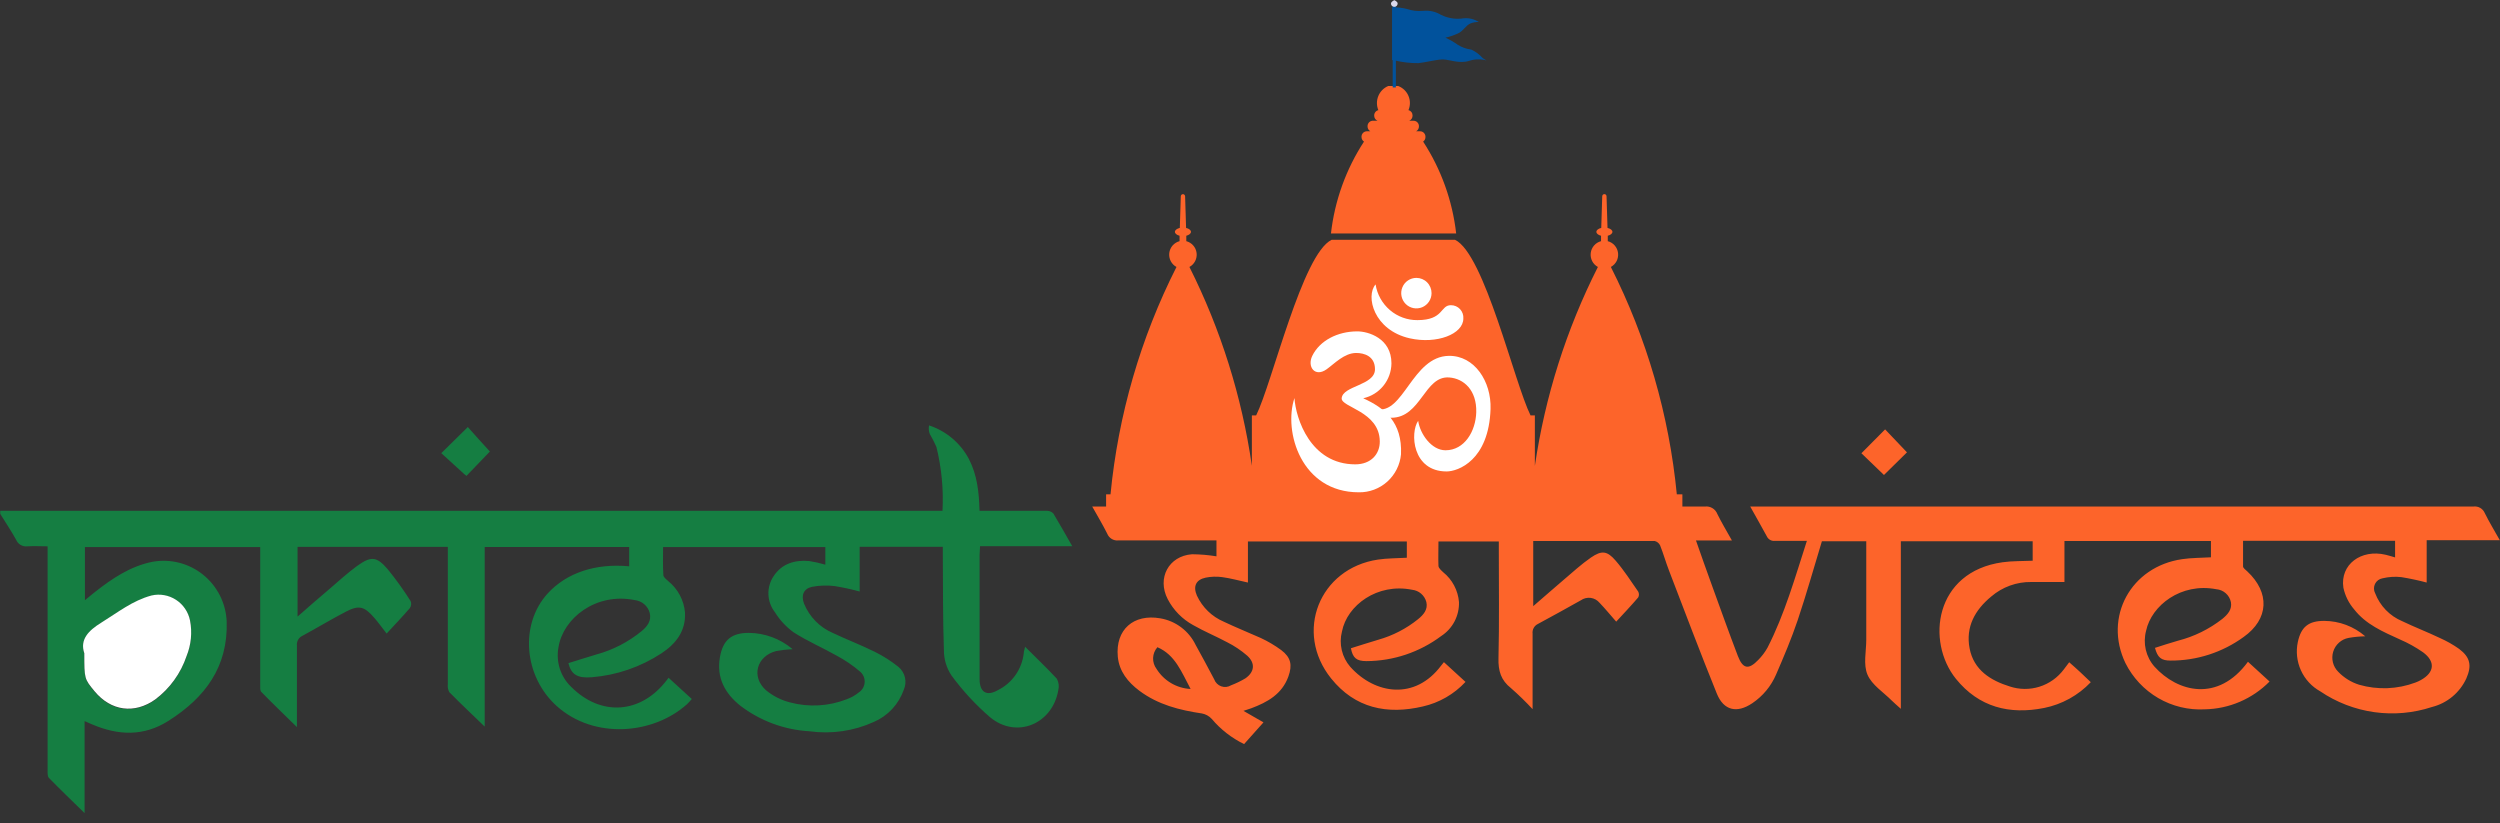 <svg width="164" height="54" viewBox="0 0 164 54" fill="none" xmlns="http://www.w3.org/2000/svg">
<rect x="0" y="0" width="164" height="54" fill="#333333" stroke="none"/>
<g clip-path="url(#clip0_11_2579)">
<path d="M70.34 35.832H64.289C64.289 36.06 64.261 36.238 64.261 36.416V44.552C64.261 45.417 64.728 45.702 65.479 45.264C65.939 45.034 66.334 44.691 66.627 44.267C66.921 43.843 67.105 43.352 67.16 42.838C67.16 42.714 67.214 42.589 67.249 42.429C67.957 43.141 68.665 43.807 69.327 44.523C69.455 44.753 69.489 45.024 69.423 45.278C69.044 47.494 66.693 48.484 64.958 47.059C64.007 46.24 63.151 45.313 62.409 44.299C62.087 43.811 61.917 43.238 61.92 42.653C61.849 40.602 61.864 38.543 61.849 36.487C61.849 36.291 61.849 36.092 61.849 35.868H56.393V38.803C55.853 38.655 55.306 38.536 54.754 38.447C54.26 38.386 53.759 38.403 53.27 38.496C52.718 38.614 52.537 39.052 52.743 39.593C53.096 40.46 53.773 41.153 54.63 41.52C55.536 41.952 56.475 42.308 57.374 42.753C57.927 43.026 58.449 43.358 58.932 43.743C59.148 43.921 59.3 44.165 59.364 44.438C59.428 44.711 59.4 44.998 59.286 45.253C59.121 45.723 58.861 46.153 58.522 46.516C58.183 46.879 57.773 47.167 57.317 47.362C55.996 47.959 54.535 48.17 53.1 47.971C51.452 47.878 49.869 47.291 48.554 46.286C47.552 45.478 46.993 44.459 47.226 43.116C47.421 41.994 47.977 41.517 49.117 41.517C50.171 41.524 51.19 41.902 51.996 42.586C51.631 42.602 51.268 42.644 50.909 42.71C49.638 43.045 49.262 44.388 50.239 45.271C50.7 45.653 51.237 45.928 51.815 46.076C53.053 46.409 54.364 46.335 55.558 45.866C55.84 45.764 56.103 45.614 56.337 45.424C56.447 45.352 56.539 45.256 56.606 45.142C56.673 45.028 56.712 44.899 56.721 44.767C56.73 44.635 56.709 44.503 56.658 44.381C56.607 44.258 56.529 44.15 56.429 44.064C55.961 43.663 55.452 43.314 54.91 43.024C53.968 42.489 52.962 42.062 52.052 41.474C51.565 41.12 51.152 40.673 50.834 40.16C50.572 39.825 50.423 39.415 50.408 38.989C50.394 38.563 50.514 38.143 50.753 37.791C51.298 36.968 52.137 36.722 53.079 36.804C53.438 36.86 53.793 36.94 54.141 37.043V35.886H43.498C43.498 36.495 43.477 37.111 43.516 37.723C43.516 37.866 43.718 38.012 43.849 38.133C44.156 38.382 44.41 38.69 44.596 39.039C44.783 39.389 44.898 39.772 44.935 40.167C45.003 41.41 44.323 42.247 43.378 42.867C42.011 43.76 40.445 44.296 38.821 44.427C37.875 44.505 37.468 44.245 37.288 43.501C37.897 43.312 38.509 43.116 39.122 42.934C40.206 42.639 41.217 42.117 42.089 41.403C42.468 41.086 42.758 40.719 42.616 40.185C42.552 39.965 42.424 39.77 42.248 39.624C42.073 39.478 41.858 39.388 41.632 39.365C39.1 38.853 36.934 40.552 36.636 42.464C36.549 42.93 36.578 43.409 36.722 43.86C36.865 44.311 37.118 44.719 37.458 45.047C39.426 47.031 42.06 46.828 43.746 44.609C43.774 44.566 43.81 44.527 43.859 44.463L45.382 45.855C45.265 45.98 45.18 46.097 45.074 46.19C42.85 48.192 38.973 48.52 36.519 46.315C34.367 44.377 34.069 40.972 35.928 38.931C37.16 37.581 39.065 36.94 41.274 37.15V35.882H31.796V47.665C30.95 46.849 30.199 46.14 29.477 45.407C29.389 45.248 29.354 45.066 29.378 44.886C29.378 42.087 29.378 39.291 29.378 36.495V35.875H19.52V40.448C20.229 39.818 20.908 39.237 21.578 38.667C22.19 38.144 22.778 37.599 23.433 37.121C24.357 36.462 24.707 36.498 25.444 37.353C25.982 38.016 26.481 38.711 26.938 39.433C26.968 39.508 26.978 39.59 26.969 39.67C26.96 39.75 26.931 39.827 26.885 39.893C26.404 40.452 25.894 40.986 25.363 41.56C25.079 41.203 24.831 40.847 24.548 40.523C23.897 39.772 23.546 39.679 22.686 40.128C21.719 40.63 20.788 41.196 19.832 41.713C19.713 41.77 19.614 41.863 19.55 41.979C19.487 42.096 19.462 42.229 19.478 42.361C19.478 43.928 19.478 45.492 19.478 47.059V47.697C18.628 46.863 17.87 46.137 17.141 45.389C17.049 45.296 17.07 45.072 17.07 44.908C17.07 42.094 17.07 39.28 17.07 36.466V35.886H5.57V39.376C5.818 39.173 6.023 38.995 6.239 38.828C7.369 37.941 8.548 37.15 9.978 36.858C10.561 36.749 11.161 36.767 11.736 36.911C12.312 37.055 12.85 37.322 13.314 37.694C13.778 38.065 14.157 38.533 14.426 39.064C14.694 39.596 14.846 40.18 14.871 40.776C14.96 43.757 13.455 45.763 11.047 47.291C9.408 48.324 7.765 48.245 6.066 47.529L5.549 47.305V53.339C4.688 52.498 3.934 51.775 3.205 51.027C3.106 50.924 3.123 50.671 3.123 50.504C3.123 45.833 3.123 41.166 3.123 36.502V35.839C2.656 35.839 2.224 35.811 1.799 35.839C1.645 35.859 1.489 35.827 1.354 35.748C1.22 35.67 1.115 35.549 1.056 35.405C0.733 34.824 0.365 34.272 0.015 33.709V33.51H61.828C61.902 32.1 61.767 30.687 61.428 29.317C61.3 29.028 61.156 28.746 60.996 28.473C60.925 28.293 60.908 28.096 60.947 27.907C62.06 28.272 62.992 29.054 63.549 30.09C64.105 31.159 64.225 32.288 64.257 33.51H66.183C67.019 33.51 67.858 33.51 68.694 33.51C68.771 33.51 68.847 33.526 68.918 33.558C68.988 33.589 69.052 33.634 69.104 33.691C69.529 34.393 69.908 35.081 70.34 35.832ZM12.241 43.041C12.538 42.304 12.617 41.496 12.467 40.715C12.41 40.441 12.299 40.18 12.141 39.948C11.983 39.717 11.78 39.52 11.545 39.368C11.31 39.217 11.047 39.114 10.772 39.066C10.497 39.017 10.215 39.025 9.943 39.088C8.704 39.408 7.716 40.206 6.646 40.869C5.807 41.389 5.23 41.973 5.531 42.881C5.531 44.552 5.531 44.552 6.207 45.374C7.27 46.667 8.813 46.881 10.184 45.909C11.144 45.186 11.861 44.186 12.241 43.041Z" fill="#157E42"/>
<path d="M32.136 29.62L30.599 31.219L30.436 31.084L28.949 29.727L30.688 28.014C31.13 28.509 31.644 29.086 32.136 29.62Z" fill="#157E42"/>
<path d="M12.467 40.709C12.617 41.489 12.538 42.297 12.24 43.034C11.858 44.172 11.14 45.166 10.183 45.884C8.813 46.856 7.28 46.643 6.207 45.35C5.531 44.53 5.531 44.53 5.531 42.856C5.223 41.948 5.807 41.364 6.646 40.844C7.708 40.188 8.703 39.391 9.942 39.063C10.216 39 10.499 38.993 10.775 39.043C11.051 39.092 11.314 39.197 11.55 39.35C11.785 39.503 11.987 39.703 12.145 39.936C12.303 40.169 12.412 40.432 12.467 40.709Z" fill="white"/>
<path d="M155.16 41.741C154.791 41.748 154.423 41.784 154.059 41.848C153.826 41.893 153.61 42 153.434 42.16C153.257 42.319 153.127 42.523 153.058 42.751C152.988 42.979 152.982 43.221 153.039 43.453C153.096 43.684 153.215 43.895 153.383 44.064C153.763 44.461 154.237 44.755 154.76 44.919C155.976 45.27 157.272 45.218 158.457 44.773C158.579 44.728 158.698 44.673 158.811 44.609C159.703 44.114 159.777 43.401 158.953 42.792C158.474 42.458 157.962 42.174 157.426 41.944C156.325 41.442 155.203 40.965 154.435 39.978C154.082 39.571 153.839 39.081 153.726 38.553C153.5 37.036 154.881 36.003 156.513 36.395C156.704 36.441 156.895 36.502 157.118 36.566V35.476H147.144C147.144 36.028 147.144 36.591 147.144 37.154C147.144 37.267 147.318 37.385 147.424 37.485C148.918 38.885 148.84 40.612 147.18 41.788C145.786 42.8 144.108 43.342 142.389 43.334C141.766 43.334 141.539 43.134 141.366 42.5C141.865 42.343 142.364 42.172 142.874 42.03C143.929 41.761 144.917 41.276 145.778 40.605C146.132 40.316 146.436 39.985 146.348 39.501C146.301 39.274 146.182 39.069 146.009 38.916C145.836 38.763 145.618 38.671 145.388 38.653C143.072 38.208 141.139 39.722 140.785 41.371C140.675 41.78 140.668 42.211 140.764 42.624C140.861 43.036 141.058 43.419 141.338 43.736C142.835 45.392 145.491 46.105 147.466 43.412L148.883 44.708C147.756 45.849 146.232 46.503 144.634 46.532C143.566 46.59 142.505 46.333 141.58 45.794C140.655 45.254 139.906 44.455 139.426 43.494C137.984 40.477 139.78 37.164 143.157 36.68C143.763 36.591 144.383 36.598 145.038 36.559V35.49H135.428V38.179C134.677 38.179 133.969 38.179 133.258 38.179C132.293 38.165 131.357 38.504 130.623 39.134C129.561 40.01 128.934 41.121 129.207 42.539C129.48 43.957 130.584 44.641 131.841 45.032C132.474 45.242 133.156 45.247 133.792 45.047C134.428 44.846 134.985 44.45 135.386 43.914C135.499 43.772 135.609 43.626 135.74 43.444C135.988 43.665 136.225 43.868 136.448 44.078C136.671 44.288 136.905 44.513 137.156 44.751C136.332 45.618 135.263 46.209 134.093 46.443C131.82 46.895 129.816 46.393 128.311 44.534C126.339 42.094 126.895 37.506 131.374 36.883C132.011 36.794 132.663 36.815 133.343 36.783V35.508H124.696V46.5C124.431 46.258 124.261 46.119 124.108 45.966C123.553 45.407 122.795 44.933 122.508 44.26C122.221 43.586 122.427 42.735 122.427 41.962C122.427 40.007 122.427 38.044 122.427 36.096V35.508H119.516C118.989 37.235 118.504 38.977 117.926 40.691C117.519 41.898 117.02 43.073 116.51 44.252C116.181 45.016 115.64 45.667 114.952 46.13C113.95 46.806 113.079 46.621 112.626 45.506C111.543 42.835 110.526 40.135 109.492 37.442C109.28 36.894 109.121 36.327 108.905 35.782C108.871 35.71 108.822 35.646 108.761 35.596C108.699 35.545 108.628 35.509 108.551 35.49C105.906 35.49 103.261 35.49 100.58 35.49V39.764C101.289 39.159 101.922 38.589 102.581 38.033C103.169 37.535 103.739 37.008 104.369 36.573C105.077 36.089 105.431 36.135 105.987 36.779C106.543 37.424 106.989 38.122 107.467 38.81C107.498 38.868 107.515 38.934 107.515 39C107.515 39.067 107.498 39.132 107.467 39.191C107 39.736 106.504 40.26 106.023 40.78C105.637 40.338 105.297 39.928 104.932 39.544C104.785 39.367 104.577 39.252 104.349 39.221C104.122 39.191 103.891 39.248 103.703 39.38C102.769 39.903 101.834 40.423 100.892 40.929C100.773 40.985 100.674 41.077 100.61 41.193C100.547 41.309 100.521 41.443 100.538 41.574C100.538 43.177 100.538 44.78 100.538 46.521C100.09 46.037 99.618 45.577 99.122 45.143C98.463 44.626 98.279 44.01 98.3 43.184C98.357 40.826 98.322 38.464 98.322 36.103V35.522H94.363C94.363 36.053 94.342 36.591 94.363 37.118C94.363 37.267 94.551 37.421 94.678 37.542C94.972 37.779 95.215 38.075 95.392 38.41C95.569 38.745 95.677 39.112 95.709 39.49C95.723 39.932 95.623 40.37 95.419 40.762C95.215 41.153 94.913 41.484 94.544 41.724C93.125 42.786 91.405 43.363 89.636 43.369C88.981 43.369 88.74 43.155 88.62 42.525C89.215 42.34 89.813 42.144 90.419 41.966C91.37 41.697 92.258 41.238 93.028 40.616C93.382 40.327 93.68 39.989 93.57 39.497C93.514 39.283 93.395 39.091 93.228 38.946C93.061 38.802 92.854 38.712 92.635 38.689C90.355 38.229 88.365 39.707 88.032 41.431C87.929 41.833 87.925 42.254 88.021 42.658C88.117 43.061 88.309 43.435 88.581 43.747C90.203 45.553 92.83 45.948 94.54 43.661L94.721 43.437L96.137 44.733C95.387 45.539 94.414 46.1 93.343 46.343C90.992 46.895 88.893 46.461 87.324 44.509C84.881 41.471 86.549 37.282 90.397 36.708C91.003 36.619 91.626 36.626 92.288 36.587V35.519H81.864V38.215C81.266 38.083 80.724 37.934 80.175 37.859C79.814 37.81 79.446 37.822 79.088 37.894C78.448 38.033 78.253 38.464 78.518 39.073C78.877 39.846 79.508 40.456 80.289 40.787C81.089 41.168 81.917 41.499 82.714 41.855C83.184 42.074 83.631 42.339 84.049 42.646C84.686 43.127 84.789 43.629 84.516 44.384C84.095 45.542 83.139 46.066 82.08 46.464C81.949 46.514 81.811 46.553 81.57 46.632L82.884 47.387L81.613 48.812C80.798 48.416 80.074 47.853 79.489 47.159C79.318 46.974 79.094 46.849 78.848 46.803C77.378 46.586 75.962 46.226 74.744 45.314C73.993 44.751 73.42 44.046 73.328 43.081C73.161 41.3 74.365 40.256 76.114 40.562C76.611 40.646 77.08 40.848 77.483 41.151C77.887 41.454 78.212 41.849 78.433 42.304C78.844 43.056 79.258 43.804 79.651 44.562C79.689 44.669 79.751 44.765 79.831 44.845C79.91 44.925 80.007 44.986 80.113 45.023C80.219 45.061 80.332 45.074 80.444 45.062C80.556 45.05 80.664 45.013 80.76 44.954C81.086 44.83 81.401 44.677 81.701 44.498C82.3 44.078 82.36 43.504 81.818 43.013C81.418 42.667 80.977 42.371 80.505 42.133C79.768 41.738 78.993 41.421 78.267 41.004C77.555 40.615 76.974 40.021 76.599 39.298C75.891 37.923 76.663 36.473 78.196 36.359C78.734 36.363 79.27 36.408 79.8 36.495V35.451H79.248C77.286 35.451 75.328 35.451 73.367 35.451C73.213 35.468 73.059 35.434 72.927 35.354C72.794 35.274 72.691 35.153 72.634 35.009C72.343 34.425 72.007 33.866 71.649 33.228H72.251C85.451 33.228 98.652 33.228 111.854 33.228C112.023 33.209 112.194 33.247 112.339 33.336C112.485 33.425 112.597 33.56 112.658 33.72C112.938 34.29 113.267 34.831 113.614 35.455H111.256C111.61 36.466 111.943 37.413 112.286 38.354C112.853 39.918 113.412 41.481 114.003 43.031C114.333 43.889 114.711 43.953 115.349 43.284C115.583 43.047 115.784 42.78 115.947 42.489C117.077 40.284 117.746 37.909 118.532 35.479C117.795 35.479 117.116 35.479 116.443 35.479C116.33 35.495 116.215 35.472 116.116 35.416C116.017 35.359 115.939 35.272 115.894 35.166C115.558 34.532 115.204 33.941 114.814 33.228H115.37C130.999 33.228 146.629 33.228 162.26 33.228C162.412 33.209 162.567 33.24 162.701 33.317C162.834 33.394 162.939 33.513 163 33.656C163.286 34.24 163.63 34.799 163.987 35.437H159.19V38.215C158.641 38.068 158.086 37.95 157.526 37.859C157.113 37.813 156.697 37.84 156.293 37.937C156.188 37.954 156.089 37.997 156.003 38.06C155.917 38.124 155.848 38.208 155.801 38.304C155.754 38.4 155.73 38.506 155.732 38.613C155.734 38.721 155.761 38.826 155.812 38.92C155.969 39.329 156.207 39.702 156.511 40.017C156.815 40.331 157.18 40.579 157.582 40.748C158.393 41.139 159.236 41.46 160.061 41.855C160.502 42.05 160.923 42.289 161.318 42.568C162.054 43.12 162.16 43.665 161.789 44.513C161.575 44.973 161.262 45.379 160.873 45.702C160.483 46.025 160.027 46.256 159.537 46.379C158.316 46.781 157.021 46.896 155.75 46.717C154.478 46.538 153.264 46.069 152.2 45.346C151.644 45.036 151.202 44.554 150.939 43.972C150.675 43.389 150.605 42.737 150.738 42.112C150.951 41.121 151.446 40.726 152.473 40.73C153.46 40.736 154.412 41.094 155.16 41.741ZM78.104 45.196C77.506 44.085 77.099 42.963 75.927 42.457C75.754 42.651 75.654 42.899 75.643 43.159C75.633 43.419 75.713 43.675 75.87 43.882C76.109 44.266 76.438 44.586 76.827 44.815C77.216 45.044 77.654 45.175 78.104 45.196Z" fill="#FD642A"/>
<path d="M123.663 28.167L125.097 29.674L123.588 31.159L122.108 29.734L123.663 28.167Z" fill="#FD642A"/>
<path d="M93.51 8.986C93.513 8.936 93.505 8.886 93.487 8.84C93.469 8.793 93.442 8.751 93.407 8.716C93.372 8.68 93.33 8.653 93.284 8.635C93.237 8.617 93.188 8.609 93.138 8.612H92.898C92.954 8.581 93.001 8.535 93.034 8.479C93.066 8.423 93.083 8.359 93.082 8.295C93.084 8.245 93.077 8.195 93.059 8.149C93.041 8.102 93.014 8.06 92.979 8.025C92.944 7.989 92.902 7.962 92.855 7.944C92.809 7.926 92.76 7.918 92.71 7.921H92.445C92.511 7.893 92.567 7.846 92.607 7.786C92.646 7.725 92.666 7.654 92.664 7.582C92.666 7.501 92.641 7.421 92.592 7.356C92.543 7.292 92.474 7.246 92.395 7.226C92.458 7.078 92.49 6.918 92.49 6.757C92.49 6.596 92.457 6.436 92.394 6.288C92.33 6.14 92.238 6.006 92.122 5.895C92.006 5.784 91.869 5.698 91.719 5.641H91.071C90.924 5.702 90.791 5.791 90.679 5.904C90.567 6.017 90.479 6.15 90.418 6.298C90.358 6.445 90.326 6.603 90.327 6.762C90.327 6.921 90.358 7.079 90.419 7.226C90.34 7.245 90.27 7.291 90.22 7.356C90.17 7.42 90.144 7.501 90.147 7.582C90.145 7.654 90.165 7.725 90.204 7.786C90.243 7.846 90.3 7.893 90.366 7.921H90.101C90.05 7.916 89.998 7.921 89.95 7.938C89.901 7.955 89.857 7.982 89.82 8.017C89.783 8.053 89.754 8.096 89.735 8.144C89.717 8.192 89.708 8.243 89.711 8.295C89.71 8.359 89.727 8.423 89.76 8.479C89.792 8.535 89.839 8.581 89.895 8.612H89.669C89.621 8.612 89.573 8.621 89.529 8.64C89.485 8.659 89.445 8.687 89.412 8.722C89.379 8.757 89.353 8.799 89.336 8.844C89.32 8.889 89.312 8.938 89.315 8.986C89.314 9.046 89.329 9.105 89.357 9.158C89.386 9.211 89.427 9.256 89.478 9.289C88.297 11.1 87.555 13.164 87.311 15.315H95.525C95.28 13.164 94.538 11.1 93.358 9.289C93.406 9.255 93.446 9.209 93.472 9.157C93.499 9.104 93.512 9.045 93.51 8.986Z" fill="#FD642A"/>
<path d="M109.999 32.427C109.494 27.227 108.027 22.169 105.672 17.513C105.833 17.426 105.964 17.292 106.049 17.129C106.133 16.965 106.166 16.78 106.144 16.598C106.123 16.415 106.047 16.244 105.926 16.105C105.806 15.966 105.647 15.867 105.47 15.821V15.465C105.647 15.419 105.775 15.322 105.775 15.209C105.775 15.095 105.64 14.995 105.453 14.952L105.389 12.875C105.389 12.838 105.374 12.801 105.347 12.775C105.321 12.748 105.285 12.733 105.247 12.733C105.21 12.733 105.174 12.748 105.147 12.775C105.121 12.801 105.106 12.838 105.106 12.875L105.042 14.952C104.854 14.995 104.723 15.095 104.723 15.209C104.723 15.322 104.847 15.419 105.028 15.465V15.821C104.851 15.867 104.691 15.966 104.571 16.104C104.45 16.242 104.374 16.414 104.352 16.597C104.329 16.779 104.362 16.964 104.446 17.128C104.53 17.291 104.661 17.426 104.822 17.513C102.749 21.61 101.353 26.019 100.687 30.567V27.251H100.404C99.341 25.114 97.38 16.648 95.447 15.729H87.36C85.434 16.648 83.465 25.107 82.403 27.251H82.123V30.56C81.468 26.017 80.084 21.611 78.026 17.513C78.187 17.426 78.318 17.291 78.402 17.128C78.486 16.964 78.519 16.779 78.497 16.597C78.475 16.414 78.399 16.242 78.278 16.104C78.157 15.966 77.998 15.867 77.821 15.821V15.465C78.002 15.419 78.126 15.322 78.126 15.209C78.126 15.095 77.995 14.995 77.807 14.952L77.743 12.875C77.741 12.839 77.726 12.805 77.701 12.779C77.675 12.753 77.641 12.738 77.605 12.736C77.587 12.736 77.568 12.739 77.551 12.746C77.533 12.753 77.517 12.763 77.504 12.776C77.49 12.789 77.48 12.804 77.472 12.821C77.465 12.838 77.46 12.857 77.46 12.875L77.396 14.952C77.209 14.995 77.074 15.095 77.074 15.209C77.074 15.322 77.201 15.419 77.379 15.465V15.821C77.202 15.867 77.043 15.966 76.922 16.105C76.802 16.244 76.726 16.415 76.704 16.598C76.683 16.78 76.716 16.965 76.8 17.129C76.885 17.292 77.016 17.426 77.177 17.513C74.822 22.169 73.354 27.227 72.85 32.427H72.56V33.406H110.364V32.427H109.999Z" fill="#FD642A"/>
<path d="M91.569 0.405H91.36V5.737H91.569V0.405Z" fill="#01529C"/>
<path d="M91.686 0.231C91.686 0.289 91.663 0.345 91.622 0.387C91.581 0.428 91.525 0.451 91.467 0.451C91.408 0.451 91.353 0.428 91.311 0.387C91.27 0.345 91.247 0.289 91.247 0.231C91.247 0.11 91.467 0.01 91.467 0.01C91.467 0.01 91.686 0.102 91.686 0.231Z" fill="#DAD9ED"/>
<path d="M97.267 3.814C97.06 3.578 96.807 3.387 96.523 3.255C96.204 3.215 95.897 3.105 95.624 2.934C95.371 2.754 95.102 2.599 94.82 2.471C95.127 2.403 95.426 2.299 95.709 2.161C96.024 1.983 96.176 1.655 96.463 1.538C96.635 1.469 96.82 1.437 97.005 1.442C96.716 1.254 96.373 1.169 96.031 1.199C95.523 1.282 95.003 1.205 94.54 0.979C94.184 0.763 93.768 0.669 93.354 0.711C92.995 0.748 92.633 0.706 92.292 0.587C91.974 0.507 91.646 0.471 91.318 0.48V3.942C91.376 3.941 91.433 3.948 91.488 3.963C92.001 4.087 92.526 4.147 93.053 4.142C93.556 4.088 94.282 3.889 94.682 3.899C95.082 3.91 95.744 4.195 96.374 3.992C96.743 3.872 97.138 3.862 97.511 3.963C97.511 3.963 97.338 3.867 97.267 3.814Z" fill="#01529C"/>
<path d="M90.136 27.048C90.136 27.048 90.115 26.788 90.295 26.831C92.066 27.237 92.639 23.376 95.047 23.344C96.725 23.319 97.841 25.022 97.78 26.831C97.667 30.211 95.638 30.927 94.898 30.927C92.636 30.927 92.491 28.377 93.032 27.604C93.156 28.473 93.91 29.538 94.824 29.538C96.074 29.538 96.807 28.284 96.842 27.045C96.881 25.592 96.021 24.833 95.072 24.762C93.439 24.633 93.22 27.405 91.269 27.405C90.327 27.405 90.646 28.213 90.579 27.761C90.572 27.675 90.108 27.095 90.136 27.048Z" fill="white"/>
<path d="M86.085 23.344C86.573 22.343 87.745 21.738 89.041 21.738C89.749 21.738 91.279 22.183 91.279 23.835C91.274 24.372 91.088 24.89 90.751 25.306C90.415 25.723 89.948 26.011 89.427 26.126C90.861 26.778 91.994 27.707 91.906 29.802C91.842 30.492 91.521 31.132 91.007 31.595C90.494 32.057 89.826 32.307 89.137 32.295C85.363 32.295 84.18 28.32 84.916 26.112C85.001 27.433 85.957 30.461 88.907 30.461C89.951 30.461 90.525 29.77 90.514 28.951C90.493 26.974 87.969 26.724 88.014 26.126C88.082 25.296 90.199 25.289 90.199 24.224C90.199 23.362 89.491 23.155 88.967 23.155C88.181 23.155 87.529 23.868 87.027 24.224C86.262 24.772 85.734 24.06 86.085 23.344Z" fill="white"/>
<path d="M90.238 18.657C89.569 19.426 90.111 21.659 92.483 22.194C94.253 22.592 95.995 21.916 95.995 20.897C96.004 20.784 95.989 20.671 95.951 20.564C95.914 20.458 95.855 20.36 95.778 20.278C95.701 20.196 95.608 20.13 95.504 20.086C95.401 20.042 95.29 20.019 95.177 20.021C94.469 20.021 94.724 21 92.986 21C92.325 21.006 91.683 20.772 91.179 20.342C90.675 19.912 90.341 19.314 90.238 18.657Z" fill="white"/>
<path d="M93.91 19.23C93.91 19.428 93.851 19.621 93.742 19.786C93.633 19.951 93.477 20.079 93.296 20.155C93.114 20.23 92.914 20.25 92.721 20.212C92.528 20.173 92.35 20.078 92.211 19.938C92.072 19.798 91.977 19.619 91.939 19.425C91.901 19.231 91.92 19.03 91.996 18.847C92.071 18.664 92.198 18.508 92.362 18.398C92.526 18.288 92.718 18.229 92.915 18.229C93.179 18.229 93.432 18.334 93.618 18.522C93.805 18.71 93.91 18.965 93.91 19.23Z" fill="white"/>
</g>
<defs>
<clipPath id="clip0_11_2579">
<rect width="163.991" height="53.367" fill="white"/>
</clipPath>
</defs>
</svg>
